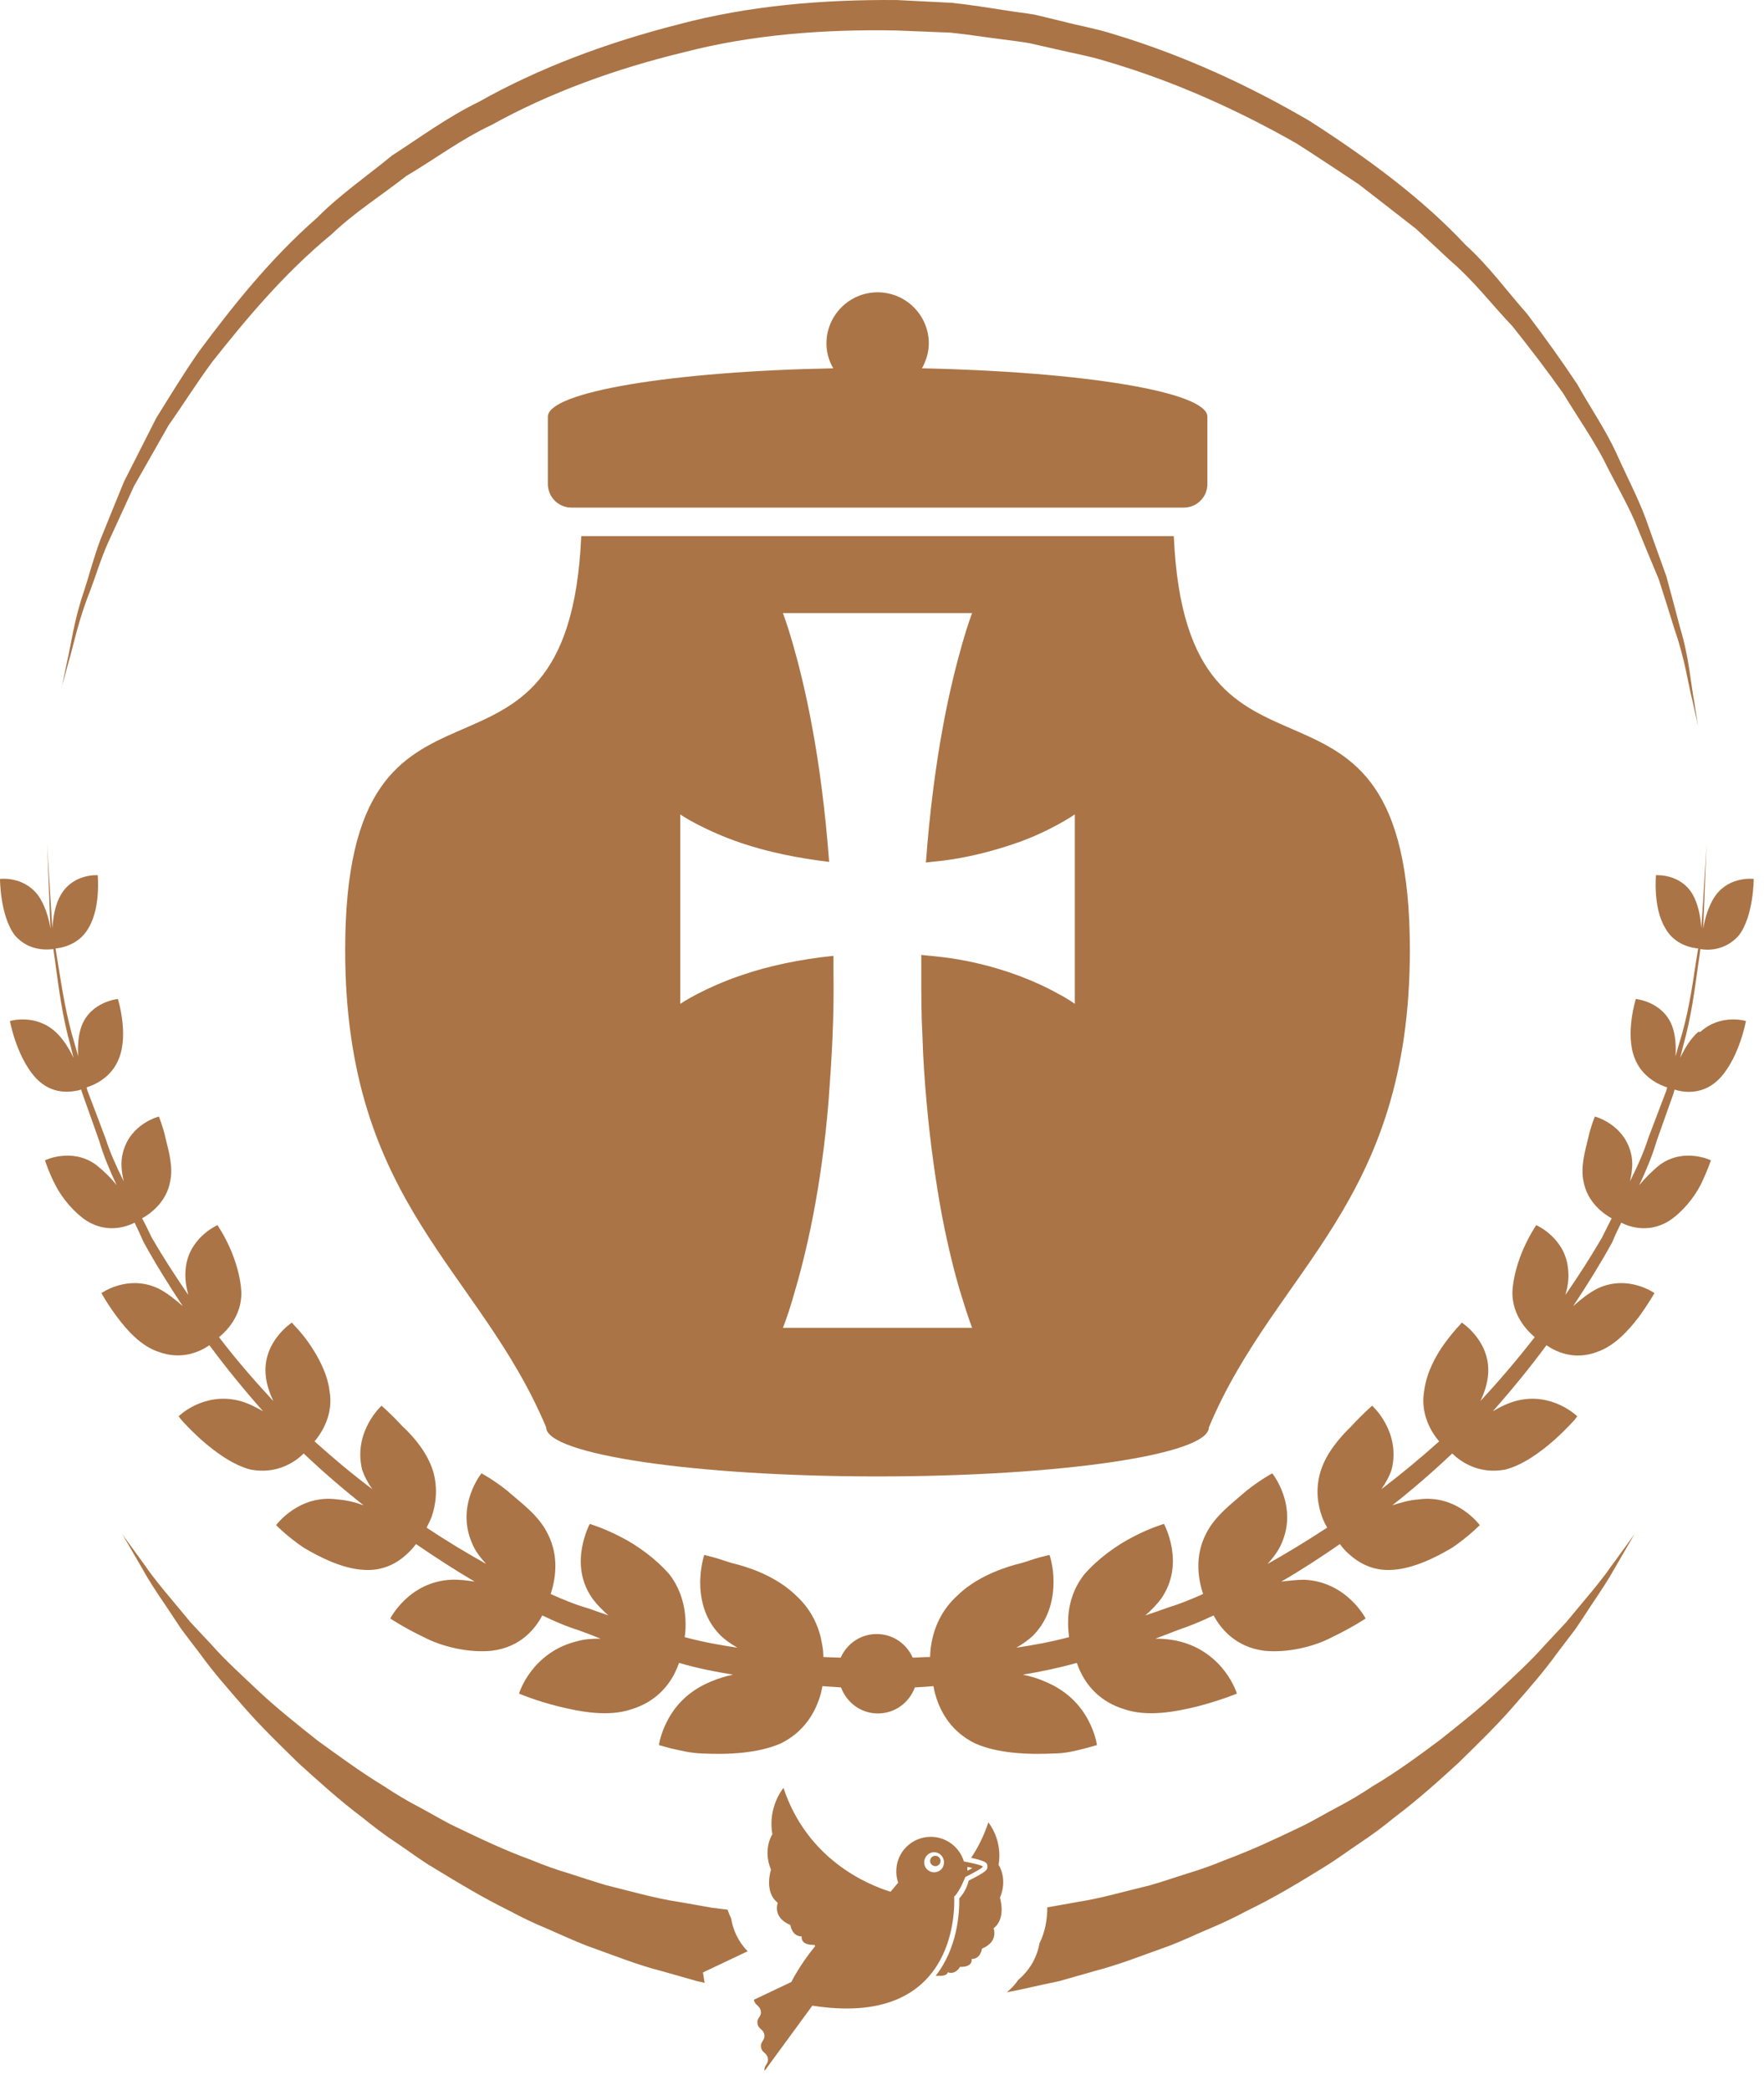 <?xml version="1.0" encoding="UTF-8"?>
<svg xmlns="http://www.w3.org/2000/svg" width="65" height="77" viewBox="0 0 65 77" fill="none">
  <path d="M21.045 18.704H43.622C44.102 18.704 44.49 18.315 44.49 17.835V15.354C44.49 14.44 39.907 13.697 33.974 13.571C34.122 13.297 34.225 12.988 34.225 12.657C34.225 11.616 33.379 10.771 32.339 10.771C31.299 10.771 30.453 11.616 30.453 12.657C30.453 12.988 30.544 13.297 30.704 13.571C24.771 13.685 20.188 14.44 20.188 15.354V17.835C20.188 18.315 20.576 18.704 21.056 18.704H21.045Z" fill="#AA7446"></path>
  <path d="M43.24 19.755H21.418C20.938 30.718 12.719 22.864 12.719 35.004C12.719 44.389 17.669 46.733 20.126 52.597C20.126 53.592 25.613 54.403 32.335 54.403C39.056 54.403 44.544 53.603 44.544 52.597C47.001 46.733 51.951 44.389 51.951 35.004C51.951 22.864 43.732 30.718 43.252 19.755H43.24ZM39.594 36.982C39.594 36.982 39.365 36.81 38.965 36.605C38.565 36.376 37.993 36.113 37.319 35.873C36.633 35.633 35.844 35.427 34.987 35.301C34.655 35.256 34.301 35.221 33.947 35.187C33.947 35.382 33.947 35.564 33.947 35.759C33.947 36.582 33.947 37.405 33.992 38.216C34.015 39.028 34.072 39.828 34.141 40.594C34.278 42.137 34.484 43.578 34.713 44.812C34.953 46.047 35.215 47.076 35.444 47.796C35.661 48.516 35.821 48.928 35.821 48.928H28.848C28.848 48.928 29.02 48.516 29.226 47.796C29.443 47.076 29.717 46.047 29.957 44.812C30.197 43.578 30.403 42.137 30.529 40.594C30.586 39.817 30.643 39.028 30.677 38.216C30.712 37.405 30.723 36.582 30.712 35.759C30.712 35.576 30.712 35.404 30.712 35.221C29.466 35.347 28.3 35.599 27.339 35.93C26.654 36.159 26.093 36.422 25.693 36.627C25.293 36.833 25.065 36.993 25.065 36.993V30.009C25.065 30.009 25.293 30.169 25.693 30.375C26.093 30.58 26.654 30.843 27.339 31.072C28.254 31.381 29.374 31.621 30.552 31.758C30.414 29.906 30.186 28.157 29.911 26.705C29.683 25.471 29.42 24.442 29.214 23.721C29.008 23.001 28.848 22.59 28.848 22.59H35.821C35.821 22.59 35.661 23.001 35.456 23.721C35.25 24.442 34.987 25.471 34.758 26.705C34.484 28.168 34.255 29.917 34.118 31.781C34.415 31.746 34.713 31.723 34.998 31.678C35.856 31.552 36.645 31.335 37.33 31.106C38.016 30.878 38.576 30.603 38.976 30.386C39.377 30.169 39.605 30.009 39.605 30.009V36.993L39.594 36.982Z" fill="#AA7446"></path>
  <path d="M2.273 25.345C2.273 25.345 2.342 25.013 2.468 24.396C2.616 23.779 2.719 22.864 3.108 21.744C3.291 21.184 3.451 20.544 3.702 19.881C3.965 19.218 4.262 18.509 4.571 17.743C4.948 17.011 5.337 16.223 5.76 15.399C6.252 14.611 6.755 13.776 7.338 12.942C8.549 11.319 9.921 9.57 11.681 8.026C12.504 7.192 13.499 6.506 14.448 5.729C15.477 5.066 16.494 4.311 17.648 3.751C19.878 2.494 22.381 1.568 24.976 0.905C27.582 0.207 30.314 -0.021 33.058 0.002L35.07 0.104C35.744 0.173 36.43 0.287 37.105 0.39C37.447 0.447 37.791 0.482 38.122 0.539L39.117 0.779C39.768 0.95 40.443 1.065 41.071 1.27C43.643 2.048 46.055 3.168 48.261 4.46C50.411 5.843 52.411 7.318 54.011 9.032C54.88 9.821 55.543 10.747 56.275 11.57C56.938 12.45 57.555 13.308 58.115 14.153C58.618 15.045 59.167 15.845 59.556 16.691C59.933 17.537 60.344 18.314 60.63 19.08C60.904 19.858 61.167 20.578 61.407 21.252C61.59 21.938 61.762 22.567 61.91 23.139C62.253 24.27 62.299 25.207 62.425 25.825C62.516 26.442 62.574 26.774 62.574 26.774C62.574 26.774 62.505 26.442 62.368 25.836C62.208 25.23 62.093 24.305 61.705 23.196C61.533 22.636 61.339 22.018 61.122 21.344C60.847 20.692 60.562 19.995 60.253 19.24C59.933 18.497 59.487 17.743 59.087 16.931C58.664 16.131 58.115 15.342 57.601 14.496C57.029 13.685 56.401 12.862 55.726 12.016C54.983 11.239 54.309 10.347 53.44 9.604C53.028 9.215 52.605 8.826 52.171 8.426C51.714 8.072 51.245 7.706 50.776 7.34L50.068 6.792L49.313 6.289C48.799 5.957 48.296 5.614 47.77 5.283C45.621 4.06 43.278 2.997 40.785 2.265C40.168 2.071 39.517 1.956 38.888 1.808L37.928 1.59C37.608 1.533 37.288 1.499 36.956 1.453C36.304 1.373 35.676 1.27 35.013 1.202L33.001 1.122C30.394 1.076 27.72 1.27 25.216 1.922C22.701 2.528 20.266 3.408 18.106 4.608C16.985 5.134 16.002 5.877 14.974 6.483C14.036 7.215 13.042 7.843 12.219 8.632C10.458 10.084 9.075 11.753 7.84 13.308C7.246 14.108 6.743 14.919 6.217 15.662C5.771 16.451 5.337 17.206 4.937 17.914C4.594 18.657 4.285 19.343 3.988 19.983C3.702 20.624 3.519 21.252 3.314 21.79C2.879 22.876 2.708 23.79 2.525 24.396C2.365 25.002 2.273 25.322 2.273 25.322V25.345Z" fill="#AA7446"></path>
  <path d="M62.575 38.023C62.289 38.274 62.072 38.64 61.912 38.983C61.946 38.846 61.98 38.697 62.015 38.56C62.323 37.474 62.449 36.445 62.575 35.542C62.609 35.336 62.632 35.165 62.655 34.971C62.826 35.005 63.535 35.085 64.072 34.468C64.621 33.759 64.621 32.387 64.621 32.387C64.621 32.387 63.752 32.273 63.227 32.981C62.964 33.336 62.826 33.827 62.758 34.227C62.769 33.85 62.792 33.496 62.803 33.176C62.849 31.861 62.884 31.118 62.884 31.118C62.884 31.118 62.838 31.873 62.758 33.176C62.735 33.484 62.712 33.839 62.689 34.205C62.666 33.793 62.575 33.301 62.358 32.936C61.901 32.181 61.02 32.25 61.02 32.25C61.02 32.25 60.906 33.439 61.352 34.182C61.695 34.833 62.392 34.936 62.575 34.948C62.541 35.142 62.518 35.313 62.483 35.519C62.346 36.422 62.198 37.44 61.855 38.514C61.82 38.64 61.775 38.789 61.74 38.926C61.763 38.548 61.74 38.148 61.615 37.806C61.272 36.902 60.277 36.811 60.277 36.811C60.277 36.811 59.877 38.08 60.231 38.983C60.506 39.715 61.18 39.989 61.432 40.069C61.42 40.115 61.409 40.149 61.398 40.195C61.18 40.755 60.963 41.349 60.734 41.944C60.563 42.481 60.323 43.007 60.06 43.533C60.14 43.19 60.186 42.824 60.094 42.481C59.82 41.406 58.768 41.143 58.768 41.143C58.768 41.143 58.62 41.486 58.517 41.955C58.403 42.424 58.242 42.984 58.345 43.51C58.483 44.31 59.1 44.733 59.386 44.893C59.271 45.133 59.145 45.362 59.031 45.602C58.62 46.31 58.162 47.019 57.682 47.716C57.762 47.431 57.819 47.122 57.785 46.825C57.717 45.624 56.608 45.144 56.608 45.144C56.608 45.144 56.379 45.476 56.162 45.956C55.945 46.436 55.75 47.065 55.728 47.625C55.728 48.471 56.265 49.031 56.551 49.271C55.922 50.083 55.248 50.871 54.55 51.626C54.687 51.34 54.79 51.032 54.825 50.734C54.984 49.454 53.864 48.734 53.864 48.734C53.864 48.734 53.796 48.825 53.67 48.951C53.556 49.088 53.396 49.271 53.224 49.511C52.893 49.968 52.561 50.597 52.481 51.237C52.321 52.106 52.755 52.792 53.03 53.112C52.344 53.729 51.635 54.312 50.904 54.872C51.064 54.632 51.201 54.392 51.281 54.141C51.624 52.746 50.561 51.797 50.561 51.797C50.561 51.797 50.206 52.106 49.795 52.552C49.36 52.975 48.869 53.546 48.663 54.209C48.457 54.872 48.56 55.478 48.72 55.901C48.777 56.061 48.846 56.187 48.903 56.29C48.172 56.77 47.44 57.216 46.708 57.627C46.914 57.399 47.108 57.147 47.223 56.873C47.84 55.478 46.88 54.289 46.88 54.289C46.88 54.289 46.434 54.529 45.931 54.93C45.439 55.364 44.788 55.833 44.456 56.484C43.988 57.364 44.17 58.245 44.331 58.736C43.896 58.931 43.473 59.102 43.027 59.239C42.742 59.342 42.479 59.434 42.204 59.525C42.422 59.331 42.627 59.125 42.787 58.908C43.245 58.245 43.267 57.559 43.176 57.033C43.084 56.507 42.89 56.153 42.89 56.153C42.89 56.153 42.376 56.301 41.77 56.621C41.153 56.93 40.444 57.444 39.952 58.016C39.472 58.622 39.346 59.308 39.358 59.856C39.358 60.039 39.381 60.188 39.392 60.325C38.706 60.508 38.055 60.622 37.449 60.714C37.689 60.577 37.918 60.417 38.1 60.234C38.695 59.605 38.821 58.839 38.821 58.279C38.821 57.707 38.672 57.296 38.672 57.296C38.672 57.296 38.535 57.33 38.306 57.387C38.078 57.444 37.78 57.57 37.426 57.65C36.729 57.844 35.883 58.199 35.277 58.793C34.671 59.342 34.408 60.017 34.317 60.588C34.282 60.76 34.282 60.908 34.271 61.057C34.031 61.057 33.825 61.08 33.631 61.08C33.402 60.565 32.899 60.211 32.305 60.211C31.71 60.211 31.207 60.565 30.979 61.08C30.785 61.08 30.567 61.068 30.339 61.057C30.339 60.92 30.327 60.771 30.293 60.588C30.201 60.017 29.939 59.342 29.333 58.793C28.727 58.199 27.892 57.844 27.184 57.65C26.829 57.57 26.532 57.444 26.303 57.387C26.075 57.33 25.949 57.296 25.949 57.296C25.949 57.296 25.812 57.707 25.8 58.279C25.8 58.839 25.915 59.605 26.521 60.234C26.703 60.417 26.932 60.577 27.172 60.714C26.555 60.622 25.903 60.508 25.229 60.325C25.252 60.188 25.263 60.039 25.263 59.856C25.263 59.319 25.137 58.622 24.669 58.016C24.177 57.444 23.468 56.93 22.851 56.621C22.234 56.301 21.731 56.153 21.731 56.153C21.731 56.153 21.537 56.519 21.445 57.033C21.354 57.559 21.365 58.245 21.834 58.908C21.994 59.125 22.2 59.331 22.417 59.525C22.142 59.434 21.88 59.331 21.594 59.239C21.159 59.113 20.725 58.931 20.291 58.736C20.451 58.245 20.634 57.364 20.165 56.484C19.833 55.821 19.182 55.364 18.69 54.93C18.176 54.518 17.741 54.289 17.741 54.289C17.741 54.289 16.781 55.478 17.398 56.873C17.513 57.159 17.707 57.399 17.913 57.627C17.181 57.216 16.438 56.77 15.718 56.29C15.775 56.176 15.844 56.05 15.901 55.901C16.049 55.478 16.152 54.872 15.958 54.209C15.752 53.546 15.272 52.963 14.826 52.552C14.415 52.106 14.06 51.797 14.06 51.797C14.06 51.797 13.009 52.746 13.34 54.141C13.42 54.392 13.557 54.644 13.718 54.872C12.986 54.324 12.277 53.729 11.591 53.112C11.866 52.781 12.3 52.106 12.14 51.237C12.06 50.597 11.717 49.98 11.397 49.511C11.237 49.282 11.077 49.088 10.951 48.951C10.825 48.825 10.757 48.734 10.757 48.734C10.757 48.734 9.637 49.454 9.797 50.734C9.831 51.032 9.934 51.329 10.071 51.626C9.362 50.86 8.688 50.083 8.07 49.271C8.368 49.031 8.905 48.471 8.894 47.625C8.871 47.065 8.676 46.436 8.459 45.956C8.242 45.476 8.013 45.144 8.013 45.144C8.013 45.144 6.904 45.624 6.836 46.825C6.813 47.122 6.859 47.419 6.939 47.716C6.459 47.019 6.001 46.31 5.59 45.602C5.476 45.362 5.361 45.121 5.236 44.893C5.521 44.733 6.139 44.31 6.276 43.51C6.379 42.984 6.219 42.424 6.104 41.955C6.001 41.486 5.853 41.143 5.853 41.143C5.853 41.143 4.79 41.406 4.527 42.481C4.435 42.824 4.481 43.19 4.561 43.533C4.298 43.007 4.058 42.481 3.887 41.944C3.658 41.338 3.441 40.755 3.224 40.195C3.212 40.149 3.201 40.115 3.189 40.069C3.441 39.989 4.115 39.726 4.39 38.983C4.744 38.08 4.344 36.811 4.344 36.811C4.344 36.811 3.349 36.902 3.006 37.806C2.881 38.148 2.858 38.548 2.881 38.926C2.846 38.789 2.801 38.651 2.766 38.514C2.435 37.44 2.286 36.422 2.138 35.519C2.103 35.313 2.08 35.142 2.046 34.948C2.229 34.936 2.926 34.822 3.269 34.182C3.715 33.439 3.601 32.25 3.601 32.25C3.601 32.25 2.732 32.181 2.263 32.936C2.035 33.301 1.955 33.793 1.932 34.205C1.909 33.839 1.886 33.484 1.863 33.176C1.783 31.861 1.738 31.118 1.738 31.118C1.738 31.118 1.772 31.873 1.818 33.176C1.829 33.496 1.84 33.85 1.863 34.227C1.795 33.827 1.658 33.336 1.395 32.981C0.857 32.273 0 32.387 0 32.387C0 32.387 -5.11019e-07 33.747 0.549 34.468C1.075 35.073 1.783 34.993 1.966 34.971C1.989 35.165 2.023 35.336 2.046 35.542C2.172 36.445 2.298 37.474 2.606 38.56C2.641 38.697 2.675 38.846 2.709 38.983C2.549 38.64 2.332 38.286 2.046 38.023C1.292 37.337 0.366 37.623 0.366 37.623C0.366 37.623 0.434 38 0.606 38.468C0.777 38.937 1.052 39.486 1.429 39.829C2.046 40.389 2.744 40.218 2.995 40.149C2.995 40.195 3.018 40.229 3.029 40.275C3.235 40.846 3.441 41.441 3.658 42.047C3.818 42.595 4.047 43.133 4.298 43.67C4.07 43.384 3.795 43.121 3.532 42.915C2.641 42.275 1.658 42.755 1.658 42.755C1.658 42.755 1.783 43.167 2.035 43.658C2.286 44.15 2.732 44.687 3.212 44.996C3.967 45.453 4.664 45.202 4.961 45.053C5.075 45.293 5.19 45.533 5.293 45.773C5.727 46.562 6.219 47.351 6.733 48.128C6.447 47.876 6.15 47.636 5.83 47.476C4.71 46.95 3.738 47.648 3.738 47.648C3.738 47.648 3.967 48.071 4.332 48.551C4.698 49.042 5.213 49.603 5.83 49.808C6.71 50.14 7.407 49.785 7.716 49.568C8.333 50.403 8.996 51.214 9.694 52.003C9.419 51.843 9.122 51.694 8.814 51.614C7.487 51.283 6.584 52.186 6.584 52.186C6.584 52.186 6.653 52.3 6.802 52.449C6.95 52.609 7.156 52.815 7.407 53.043C7.91 53.489 8.573 53.981 9.236 54.152C10.22 54.335 10.894 53.855 11.191 53.558C11.9 54.232 12.643 54.872 13.398 55.467C13.077 55.352 12.757 55.273 12.426 55.25C11.008 55.055 10.174 56.198 10.174 56.198C10.174 56.198 10.574 56.61 11.18 57.022C11.809 57.399 12.632 57.799 13.375 57.844C14.118 57.902 14.643 57.593 14.998 57.261C15.146 57.124 15.249 56.999 15.329 56.896C16.049 57.387 16.77 57.856 17.49 58.279C17.193 58.233 16.907 58.199 16.633 58.21C15.066 58.279 14.381 59.639 14.381 59.639C14.381 59.639 14.895 59.982 15.615 60.325C16.312 60.691 17.296 60.908 18.107 60.828C19.205 60.702 19.742 59.982 19.982 59.525C20.416 59.731 20.851 59.925 21.297 60.062C21.582 60.165 21.857 60.268 22.131 60.382C21.834 60.382 21.548 60.394 21.274 60.474C20.451 60.668 19.902 61.148 19.57 61.583C19.239 62.017 19.125 62.406 19.125 62.406C19.125 62.406 19.742 62.669 20.565 62.874C21.399 63.08 22.428 63.274 23.286 62.977C24.131 62.714 24.589 62.166 24.84 61.697C24.92 61.537 24.977 61.4 25.023 61.274C25.72 61.48 26.383 61.605 27.012 61.708C26.738 61.766 26.463 61.846 26.201 61.96C25.366 62.303 24.886 62.851 24.612 63.366C24.337 63.869 24.28 64.303 24.28 64.303C24.28 64.303 24.451 64.349 24.737 64.429C25.023 64.486 25.412 64.6 25.881 64.612C26.806 64.658 27.938 64.612 28.784 64.235C29.63 63.812 30.007 63.126 30.19 62.589C30.247 62.417 30.282 62.268 30.304 62.131C30.556 62.143 30.773 62.166 30.99 62.177C31.196 62.737 31.722 63.137 32.351 63.137C32.979 63.137 33.505 62.737 33.711 62.177C33.917 62.166 34.145 62.154 34.397 62.131C34.42 62.268 34.454 62.417 34.511 62.589C34.694 63.137 35.071 63.812 35.917 64.235C36.752 64.612 37.895 64.658 38.821 64.612C39.289 64.612 39.678 64.498 39.964 64.429C40.25 64.349 40.421 64.303 40.421 64.303C40.421 64.303 40.364 63.869 40.09 63.366C39.815 62.851 39.335 62.303 38.501 61.96C38.249 61.846 37.975 61.766 37.689 61.708C38.318 61.605 38.981 61.468 39.678 61.274C39.724 61.4 39.781 61.548 39.861 61.697C40.112 62.177 40.57 62.714 41.416 62.977C42.273 63.274 43.302 63.08 44.136 62.874C44.971 62.657 45.577 62.406 45.577 62.406C45.577 62.406 45.462 62.017 45.131 61.583C44.799 61.148 44.251 60.668 43.428 60.474C43.142 60.405 42.856 60.382 42.57 60.382C42.844 60.279 43.119 60.176 43.405 60.062C43.85 59.914 44.285 59.731 44.719 59.525C44.959 59.971 45.497 60.691 46.594 60.828C47.394 60.908 48.377 60.702 49.086 60.325C49.806 59.982 50.321 59.639 50.321 59.639C50.321 59.639 49.635 58.29 48.069 58.21C47.794 58.21 47.497 58.245 47.211 58.279C47.943 57.856 48.663 57.387 49.372 56.896C49.452 56.999 49.555 57.136 49.703 57.261C50.058 57.582 50.584 57.902 51.327 57.844C52.07 57.799 52.893 57.399 53.521 57.022C54.127 56.61 54.527 56.198 54.527 56.198C54.527 56.198 53.693 55.055 52.275 55.25C51.944 55.273 51.624 55.364 51.304 55.467C52.058 54.872 52.801 54.232 53.51 53.558C53.819 53.855 54.482 54.335 55.465 54.152C56.128 53.981 56.791 53.489 57.294 53.043C57.545 52.815 57.751 52.609 57.9 52.449C58.048 52.3 58.117 52.186 58.117 52.186C58.117 52.186 57.202 51.283 55.888 51.614C55.579 51.694 55.293 51.832 55.007 52.003C55.705 51.214 56.368 50.403 56.985 49.568C57.294 49.785 57.991 50.151 58.871 49.808C59.489 49.591 60.003 49.031 60.369 48.551C60.734 48.059 60.963 47.648 60.963 47.648C60.963 47.648 59.991 46.95 58.871 47.476C58.551 47.636 58.254 47.876 57.968 48.128C58.483 47.351 58.974 46.562 59.408 45.773C59.511 45.522 59.626 45.282 59.74 45.053C60.026 45.202 60.734 45.453 61.489 44.996C61.969 44.687 62.415 44.15 62.666 43.658C62.906 43.167 63.044 42.755 63.044 42.755C63.044 42.755 62.06 42.275 61.169 42.915C60.906 43.121 60.632 43.395 60.403 43.67C60.654 43.133 60.883 42.595 61.043 42.047C61.26 41.441 61.466 40.846 61.672 40.275C61.672 40.229 61.695 40.195 61.706 40.149C61.946 40.229 62.655 40.389 63.272 39.829C63.65 39.486 63.924 38.937 64.095 38.468C64.267 38 64.335 37.623 64.335 37.623C64.335 37.623 63.409 37.337 62.655 38.023H62.575Z" fill="#AA7446"></path>
  <path d="M34.465 68.381C34.361 68.381 34.273 68.468 34.273 68.573C34.273 68.677 34.361 68.764 34.465 68.764C34.57 68.764 34.657 68.677 34.657 68.573C34.657 68.468 34.57 68.381 34.465 68.381Z" fill="#AA7446"></path>
  <path d="M35.168 69.879C35.369 69.688 35.569 69.165 35.569 69.165C35.569 69.165 36.214 68.843 36.214 68.782C36.214 68.721 35.517 68.59 35.517 68.59C35.36 68.067 34.872 67.684 34.297 67.684C33.592 67.684 33.026 68.25 33.026 68.956C33.026 69.104 33.052 69.243 33.095 69.374C33.008 69.479 32.912 69.592 32.816 69.705C32.816 69.705 32.816 69.705 32.808 69.705C31.936 69.435 29.741 68.503 28.87 65.881C28.87 65.881 28.278 66.578 28.461 67.588C28.461 67.588 28.095 68.128 28.409 68.895C28.409 68.895 28.138 69.714 28.661 70.115C28.661 70.115 28.443 70.646 29.123 70.933C29.123 70.933 29.175 71.352 29.541 71.352C29.541 71.352 29.471 71.683 30.011 71.665C30.011 71.665 30.02 71.683 30.038 71.709C29.462 72.414 29.158 73.033 29.158 73.033L27.781 73.686C27.816 73.904 27.999 73.887 28.034 74.104C28.069 74.322 27.877 74.348 27.912 74.566C27.947 74.784 28.13 74.758 28.165 74.975C28.199 75.193 28.008 75.219 28.043 75.437C28.077 75.655 28.26 75.629 28.295 75.847C28.33 76.064 28.138 76.091 28.173 76.308L29.933 73.904C35.177 74.723 35.186 70.498 35.16 69.879H35.168ZM35.639 68.79C35.7 68.799 35.77 68.817 35.831 68.834C35.77 68.869 35.709 68.904 35.648 68.93C35.648 68.895 35.639 68.843 35.648 68.79H35.639ZM34.419 68.991C34.219 68.991 34.053 68.825 34.053 68.625C34.053 68.425 34.219 68.25 34.419 68.25C34.62 68.25 34.785 68.416 34.785 68.625C34.785 68.834 34.62 68.991 34.419 68.991Z" fill="#AA7446"></path>
  <path d="M25.894 72.684L27.549 71.9C27.201 71.543 27.009 71.116 26.939 70.68C26.887 70.585 26.844 70.471 26.809 70.367C26.617 70.341 26.434 70.323 26.234 70.297C25.833 70.227 25.424 70.149 24.997 70.079C24.143 69.949 23.263 69.696 22.349 69.469C21.896 69.339 21.443 69.182 20.972 69.034C20.502 68.895 20.04 68.729 19.578 68.537C18.638 68.198 17.723 67.762 16.799 67.318C16.338 67.1 15.902 66.83 15.458 66.595C15.005 66.36 14.569 66.098 14.151 65.82C13.289 65.297 12.487 64.704 11.703 64.138C10.945 63.537 10.214 62.953 9.569 62.352C8.924 61.743 8.297 61.176 7.783 60.593C7.513 60.305 7.261 60.035 7.017 59.774C6.79 59.495 6.572 59.242 6.372 58.998C5.963 58.511 5.614 58.084 5.353 57.7C4.813 56.96 4.508 56.533 4.508 56.533C4.508 56.533 4.769 56.986 5.231 57.779C5.449 58.18 5.754 58.65 6.119 59.181C6.294 59.452 6.485 59.73 6.686 60.035C6.903 60.323 7.13 60.627 7.374 60.941C7.836 61.586 8.402 62.23 9.003 62.919C9.604 63.607 10.292 64.278 11.007 64.975C11.747 65.645 12.514 66.342 13.35 66.969C13.759 67.3 14.177 67.623 14.63 67.919C15.075 68.215 15.502 68.546 15.963 68.816C16.878 69.374 17.801 69.931 18.759 70.402C19.23 70.654 19.7 70.881 20.188 71.081C20.667 71.29 21.138 71.508 21.608 71.691C22.566 72.031 23.481 72.405 24.387 72.632C24.84 72.762 25.276 72.884 25.702 73.006C25.798 73.024 25.877 73.041 25.964 73.067L25.903 72.684H25.894Z" fill="#AA7446"></path>
  <path d="M59.376 57.701C59.115 58.085 58.767 58.512 58.357 58.999C58.157 59.243 57.939 59.505 57.712 59.775C57.469 60.036 57.216 60.306 56.946 60.594C56.432 61.177 55.813 61.752 55.16 62.353C54.507 62.963 53.775 63.547 53.026 64.139C52.251 64.714 51.449 65.306 50.578 65.82C50.16 66.099 49.724 66.361 49.271 66.596C48.818 66.831 48.383 67.101 47.921 67.319C46.998 67.763 46.083 68.19 45.142 68.538C44.68 68.73 44.219 68.895 43.748 69.035C43.278 69.183 42.825 69.34 42.372 69.47C41.449 69.688 40.577 69.95 39.724 70.08C39.332 70.15 38.957 70.22 38.591 70.281C38.591 70.725 38.513 71.186 38.304 71.605C38.217 72.101 37.964 72.58 37.52 72.955C37.407 73.129 37.258 73.277 37.102 73.408C37.328 73.364 37.546 73.329 37.79 73.269C38.191 73.181 38.609 73.086 39.035 72.999C39.462 72.876 39.898 72.755 40.351 72.624C41.257 72.389 42.172 72.023 43.13 71.683C43.6 71.5 44.071 71.274 44.55 71.073C45.029 70.873 45.508 70.646 45.978 70.394C46.937 69.932 47.86 69.375 48.775 68.808C49.236 68.53 49.663 68.207 50.108 67.911C50.552 67.615 50.979 67.301 51.388 66.962C52.233 66.326 53 65.637 53.731 64.967C54.446 64.27 55.134 63.599 55.735 62.911C56.336 62.223 56.902 61.578 57.364 60.933C57.599 60.62 57.834 60.315 58.052 60.027C58.253 59.731 58.444 59.444 58.618 59.174C58.976 58.642 59.281 58.181 59.507 57.771C59.969 56.978 60.23 56.525 60.23 56.525C60.23 56.525 59.925 56.952 59.385 57.693L59.376 57.701Z" fill="#AA7446"></path>
  <path d="M36.794 68.728C36.959 67.796 36.419 67.151 36.419 67.151C36.254 67.648 36.036 68.084 35.783 68.458C36.358 68.58 36.384 68.65 36.384 68.78C36.384 68.885 36.384 68.955 35.696 69.294C35.635 69.538 35.522 69.765 35.348 69.948C35.356 70.453 35.295 71.768 34.477 72.805C34.52 72.805 34.538 72.805 34.538 72.805C34.93 72.831 34.921 72.674 34.921 72.674C35.217 72.779 35.374 72.474 35.374 72.474C35.87 72.491 35.801 72.186 35.801 72.186C36.14 72.186 36.184 71.803 36.184 71.803C36.811 71.542 36.611 71.054 36.611 71.054C37.09 70.688 36.846 69.93 36.846 69.93C37.142 69.225 36.803 68.728 36.803 68.728H36.794Z" fill="#AA7446"></path>
</svg>
